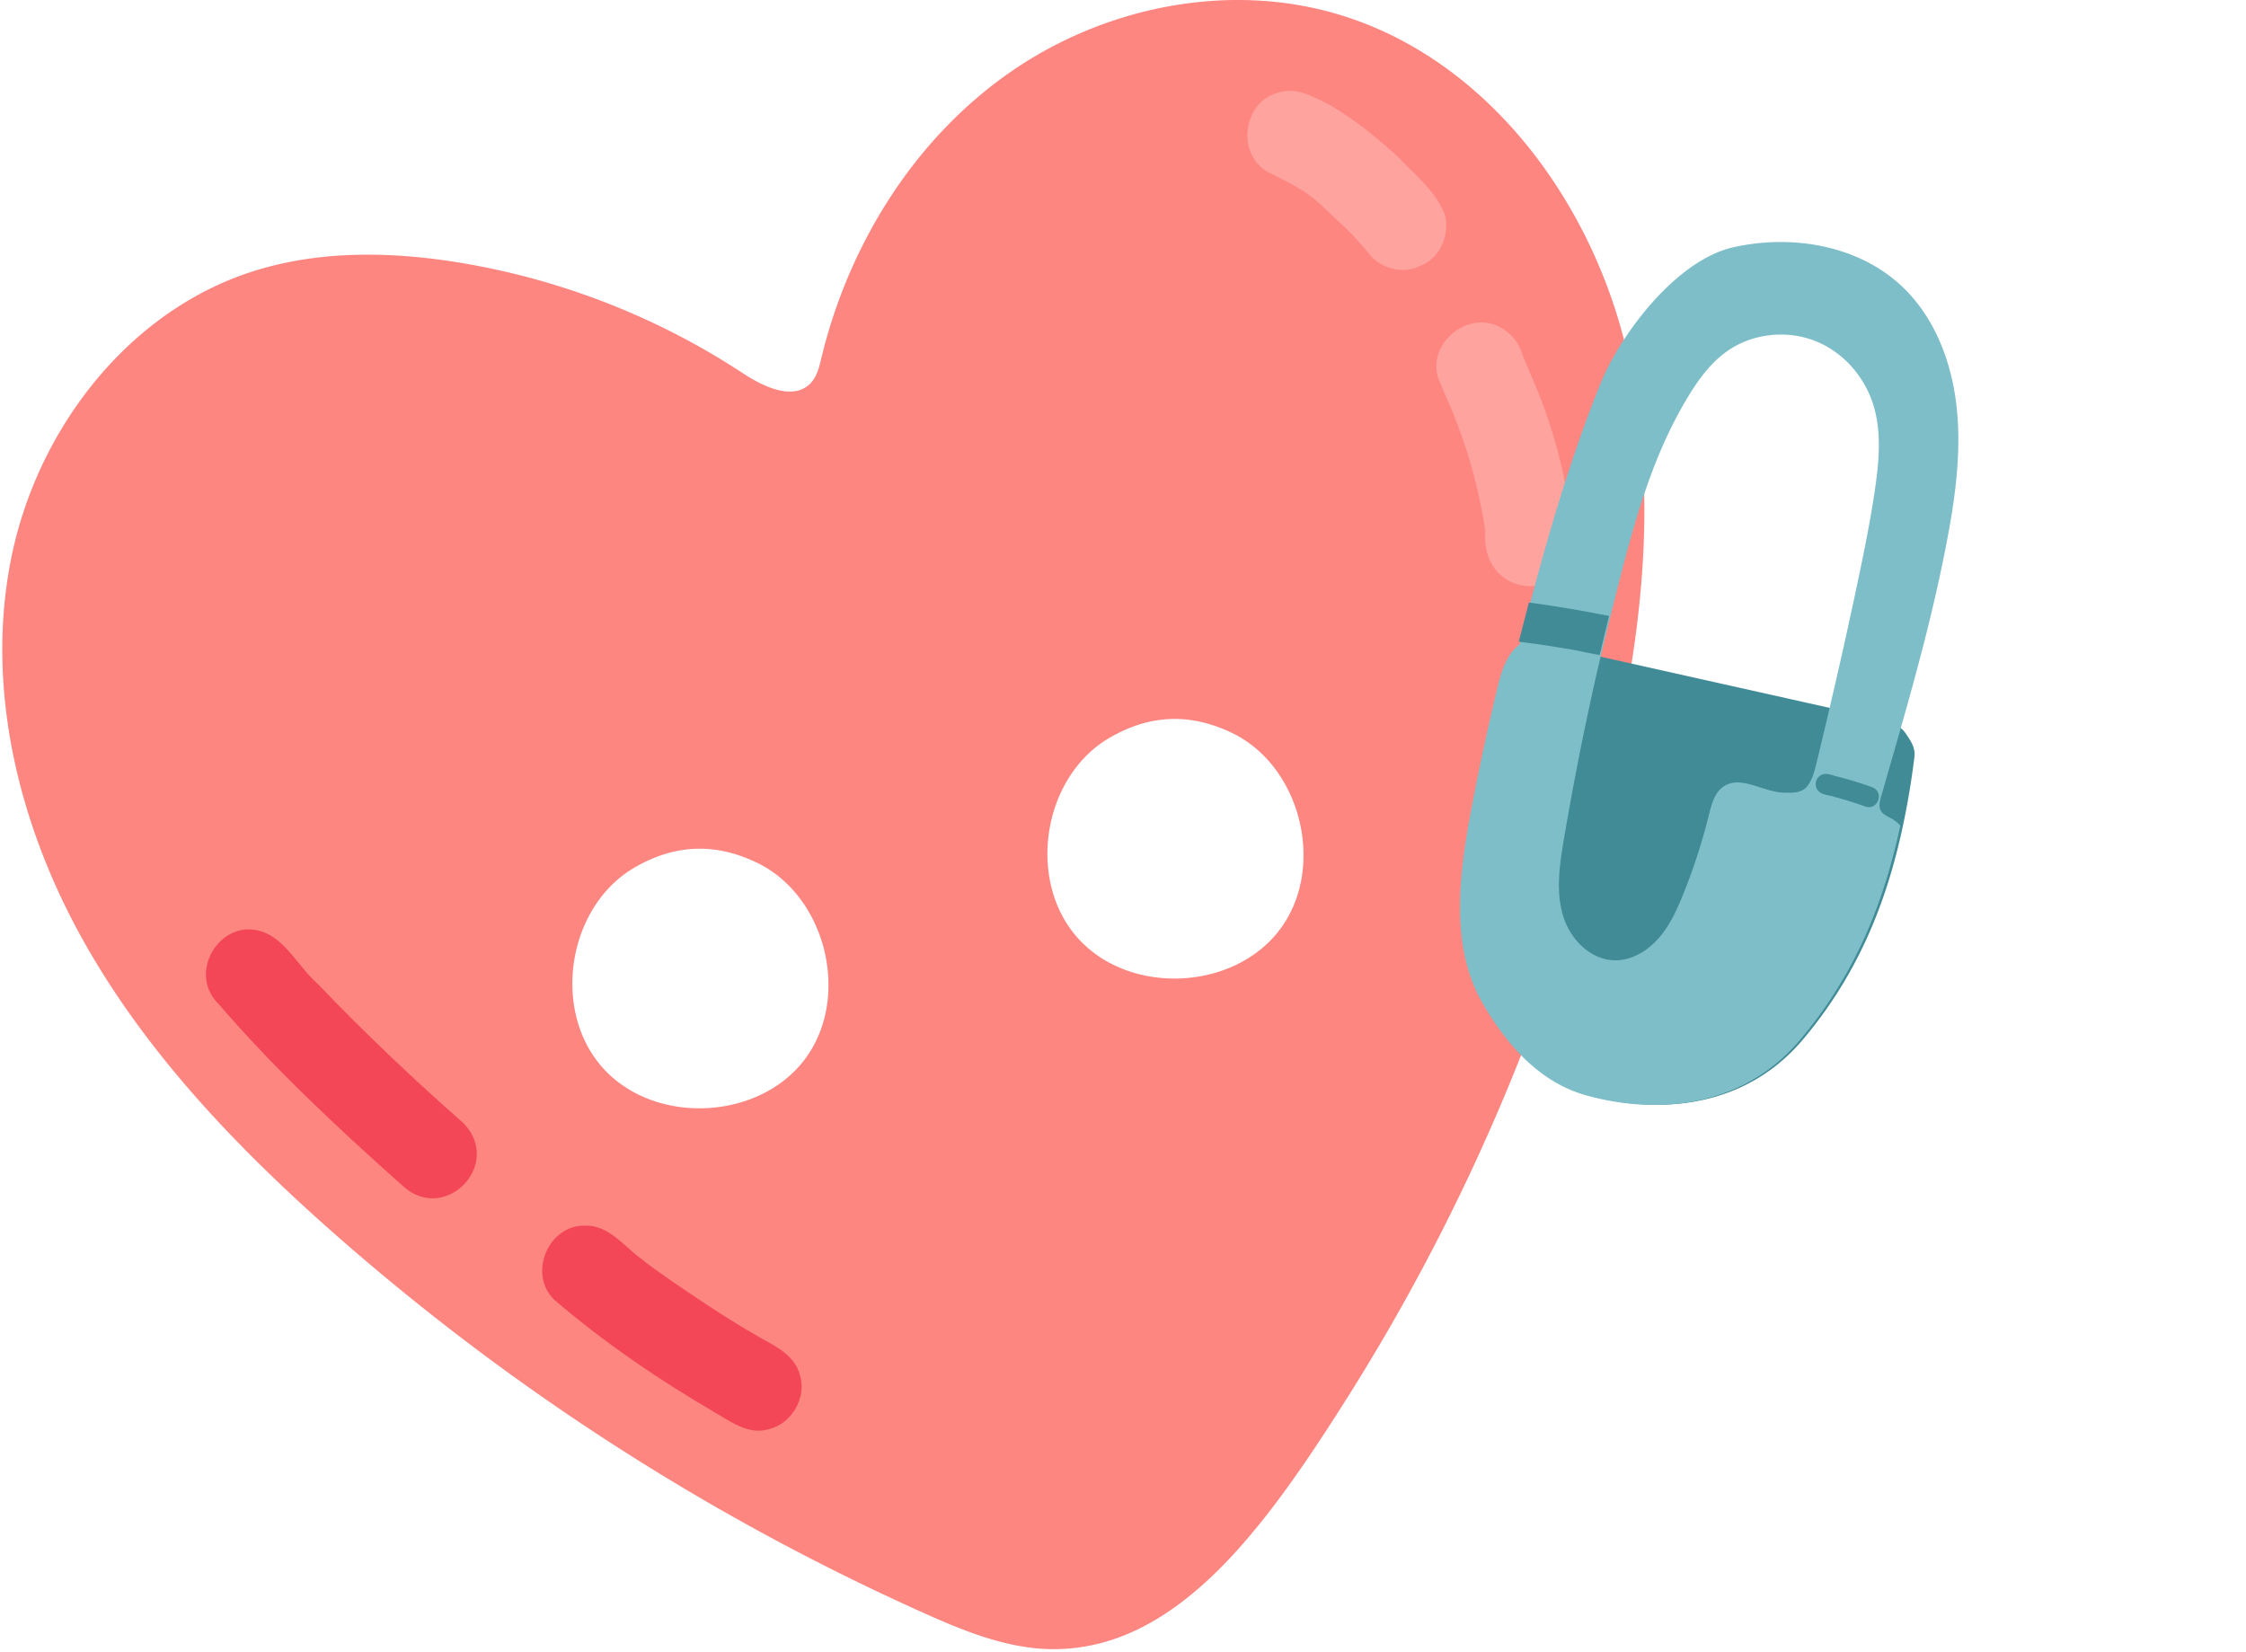 <?xml version="1.0" encoding="UTF-8"?> <svg xmlns="http://www.w3.org/2000/svg" width="174" height="128" fill="none"> <path d="M125.823 26.363c-2.905-11.36-10.948-21.93-22.193-25.263-8.593-2.544-18.245-.542-25.566 4.63-7.32 5.17-12.327 13.287-14.429 21.995-.164.69-.336 1.42-.812 1.937-1.313 1.42-3.644.328-5.261-.739a56.765 56.765 0 0 0-21.971-8.576c-5.36-.879-10.949-.96-16.111.714C9.86 24.179 2.876 33.314.873 43.229c-2.002 9.914.484 20.37 5.351 29.235 4.867 8.864 11.967 16.308 19.55 23.005a181.315 181.315 0 0 0 45.815 29.514c3.168 1.42 6.475 2.766 9.947 2.791 9.561.057 16.308-9.217 22.48-18.91a159.842 159.842 0 0 0 20.396-47.727c2.798-11.375 4.317-23.415 1.411-34.774ZM62.355 82.067c-3.586 4.776-11.687 5.12-15.668.656-3.98-4.457-2.716-12.467 2.438-15.487 3.71-2.175 6.919-1.634 9.504-.403 5.384 2.586 7.313 10.457 3.726 15.234Zm36.802-10.055c-3.586 4.777-11.687 5.122-15.668.657-3.98-4.457-2.716-12.467 2.438-15.487 3.71-2.175 6.919-1.634 9.504-.403 5.384 2.577 7.313 10.457 3.726 15.233Z" fill="#FD8681"></path> <path d="M111.928 16.62c-.681-1.797-2.331-3.086-3.628-4.465-1.699-1.55-3.513-3.028-5.523-4.153-1.15-.558-2.389-1.255-3.694-.837-2.815.673-3.357 4.802-.804 6.189 3.636 1.797 3.266 1.83 6.114 4.448a32.937 32.937 0 0 1 1.888 2.118c.928.935 2.495 1.313 3.693.697 1.576-.558 2.372-2.42 1.954-3.997ZM118.625 29.112c-.229-.542-.451-1.075-.681-1.617.05.131.074.18 0-.008-.09-.205-.172-.419-.262-.624.041.082.18.427.262.616a3.442 3.442 0 0 0-1.551-2.02c-2.479-1.559-5.844 1.018-4.974 3.825.887 2.216.961 1.995 2.118 5.352.656 2.051 1.174 4.152 1.494 6.278.008.09.024.197.033.32-.353 5.475 7.197 5.598 6.787.222a40.318 40.318 0 0 0-3.226-12.344Z" fill="#FFA39F"></path> <path d="M117.936 27.494c.007 0 .007 0 0 0v-.007.007c0-.007 0-.007 0 0Z" fill="#FFA39F"></path> <path d="M35.935 87.048c-3.923-3.455-7.723-7.05-11.334-10.833-1.346-1.166-2.364-3.193-3.964-3.899-3.316-1.535-6.295 2.938-3.694 5.483 4.35 5.047 9.234 9.61 14.207 14.034 3.234 3.078 7.847-1.543 4.785-4.785ZM61.977 106.549c-.467-1.764-2.257-2.372-3.66-3.25-2.783-1.559-8.314-5.417-8.487-5.655-1.42-.977-2.577-2.708-4.456-2.684-2.914-.098-4.523 3.784-2.397 5.778 3.89 3.324 8.134 6.213 12.55 8.782 1.23.739 2.576 1.675 4.078 1.199 1.765-.452 2.881-2.438 2.372-4.17Z" fill="#F34757"></path> <path d="M117.823 50.192c.026-.018.054-.032.085-.049.818-.415 1.785-.23 2.662-.033 1.2.267 2.396.536 3.593.805 5.921 1.322 11.842 2.65 17.763 3.97l3.379.757c.759.166 1.574.379 2.107.909.078.08.153.172.22.266.401.595.77 1.115.68 1.837a62.68 62.68 0 0 1-.88 5.284c-1.341 6.323-3.687 11.792-7.785 16.634-4.708 5.552-11.638 5.683-16.627 4.266-3.569-1.013-6.106-3.907-7.96-7.092-2.571-4.421-1.858-10.033-.886-15.151A193.693 193.693 0 0 1 116.242 53c.086-.364.191-.74.324-1.105.251-.699.625-1.342 1.257-1.703Z" fill="#408B96"></path> <path d="M124.003 29.693c-2.213 5.463-3.977 11.389-5.494 17.18a285.473 285.473 0 0 0-.778 3.033c-.024.09-.762.415-1.342 2.04-.134.366-.236.74-.324 1.105a194.44 194.44 0 0 0-2.069 9.584c-.972 5.113-1.688 10.715.882 15.133 1.851 3.181 4.384 6.071 7.95 7.082 4.983 1.414 11.903 1.279 16.609-4.265 4.095-4.838 6.439-10.301 7.781-16.617-.179-.208-.41-.4-.693-.557-.276-.157-.599-.28-.779-.541-.279-.405-.074-.951.068-1.436.484-1.69.948-3.293 1.391-4.844 1.436-5.054 2.633-9.538 3.581-14.439.668-3.447 1.161-6.964.815-10.43-.344-3.462-1.6-6.9-4.043-9.33-3.331-3.316-8.558-4.284-13.251-3.238-4.458.989-8.766 6.756-10.304 10.54Zm9.847-2.515c1.982-1.374 4.644-1.621 6.821-.741 2.182.88 3.848 2.824 4.503 5.086.598 2.061.389 4.287.075 6.437-.347 2.365-.822 4.714-1.316 7.059a447.17 447.17 0 0 1-2.21 9.912c-.328 1.421-.668 2.84-1.014 4.257-.154.623-.32 1.272-.737 1.766-.419.496-1.079.469-1.729.463-1.652-.02-3.393-1.424-4.753-.452-.674.476-.895 1.36-1.096 2.156a45.628 45.628 0 0 1-2.029 6.25c-.474 1.165-1.007 2.324-1.833 3.28-.825.955-1.978 1.689-3.223 1.748-1.998.093-3.677-1.59-4.228-3.487-.559-1.893-.253-3.948.08-5.924.8-4.699 1.732-9.384 2.819-14.019a164.109 164.109 0 0 1 .74-3.049l.346-1.388c1.368-5.431 2.776-10.956 5.702-15.781.82-1.358 1.781-2.671 3.082-3.573Z" fill="#7EBEC8"></path> <path d="M140.737 61.093c.259.528.932.482 1.417.657.797.215 1.583.464 2.359.742.997.312 1.491-1.14.514-1.504a30.918 30.918 0 0 0-2.608-.806c-.427-.073-.882-.349-1.306-.148a.809.809 0 0 0-.376 1.059ZM118.448 46.68c.161.023.319.048.472.067 2.525.357 3.917.624 5.742.978-.253 1.006-.494 2.015-.735 3.024-.932-.15-1.656-.357-2.777-.52a73.08 73.08 0 0 0-3.484-.51 359.7 359.7 0 0 1 .782-3.039Z" fill="#408B96"></path> </svg> 